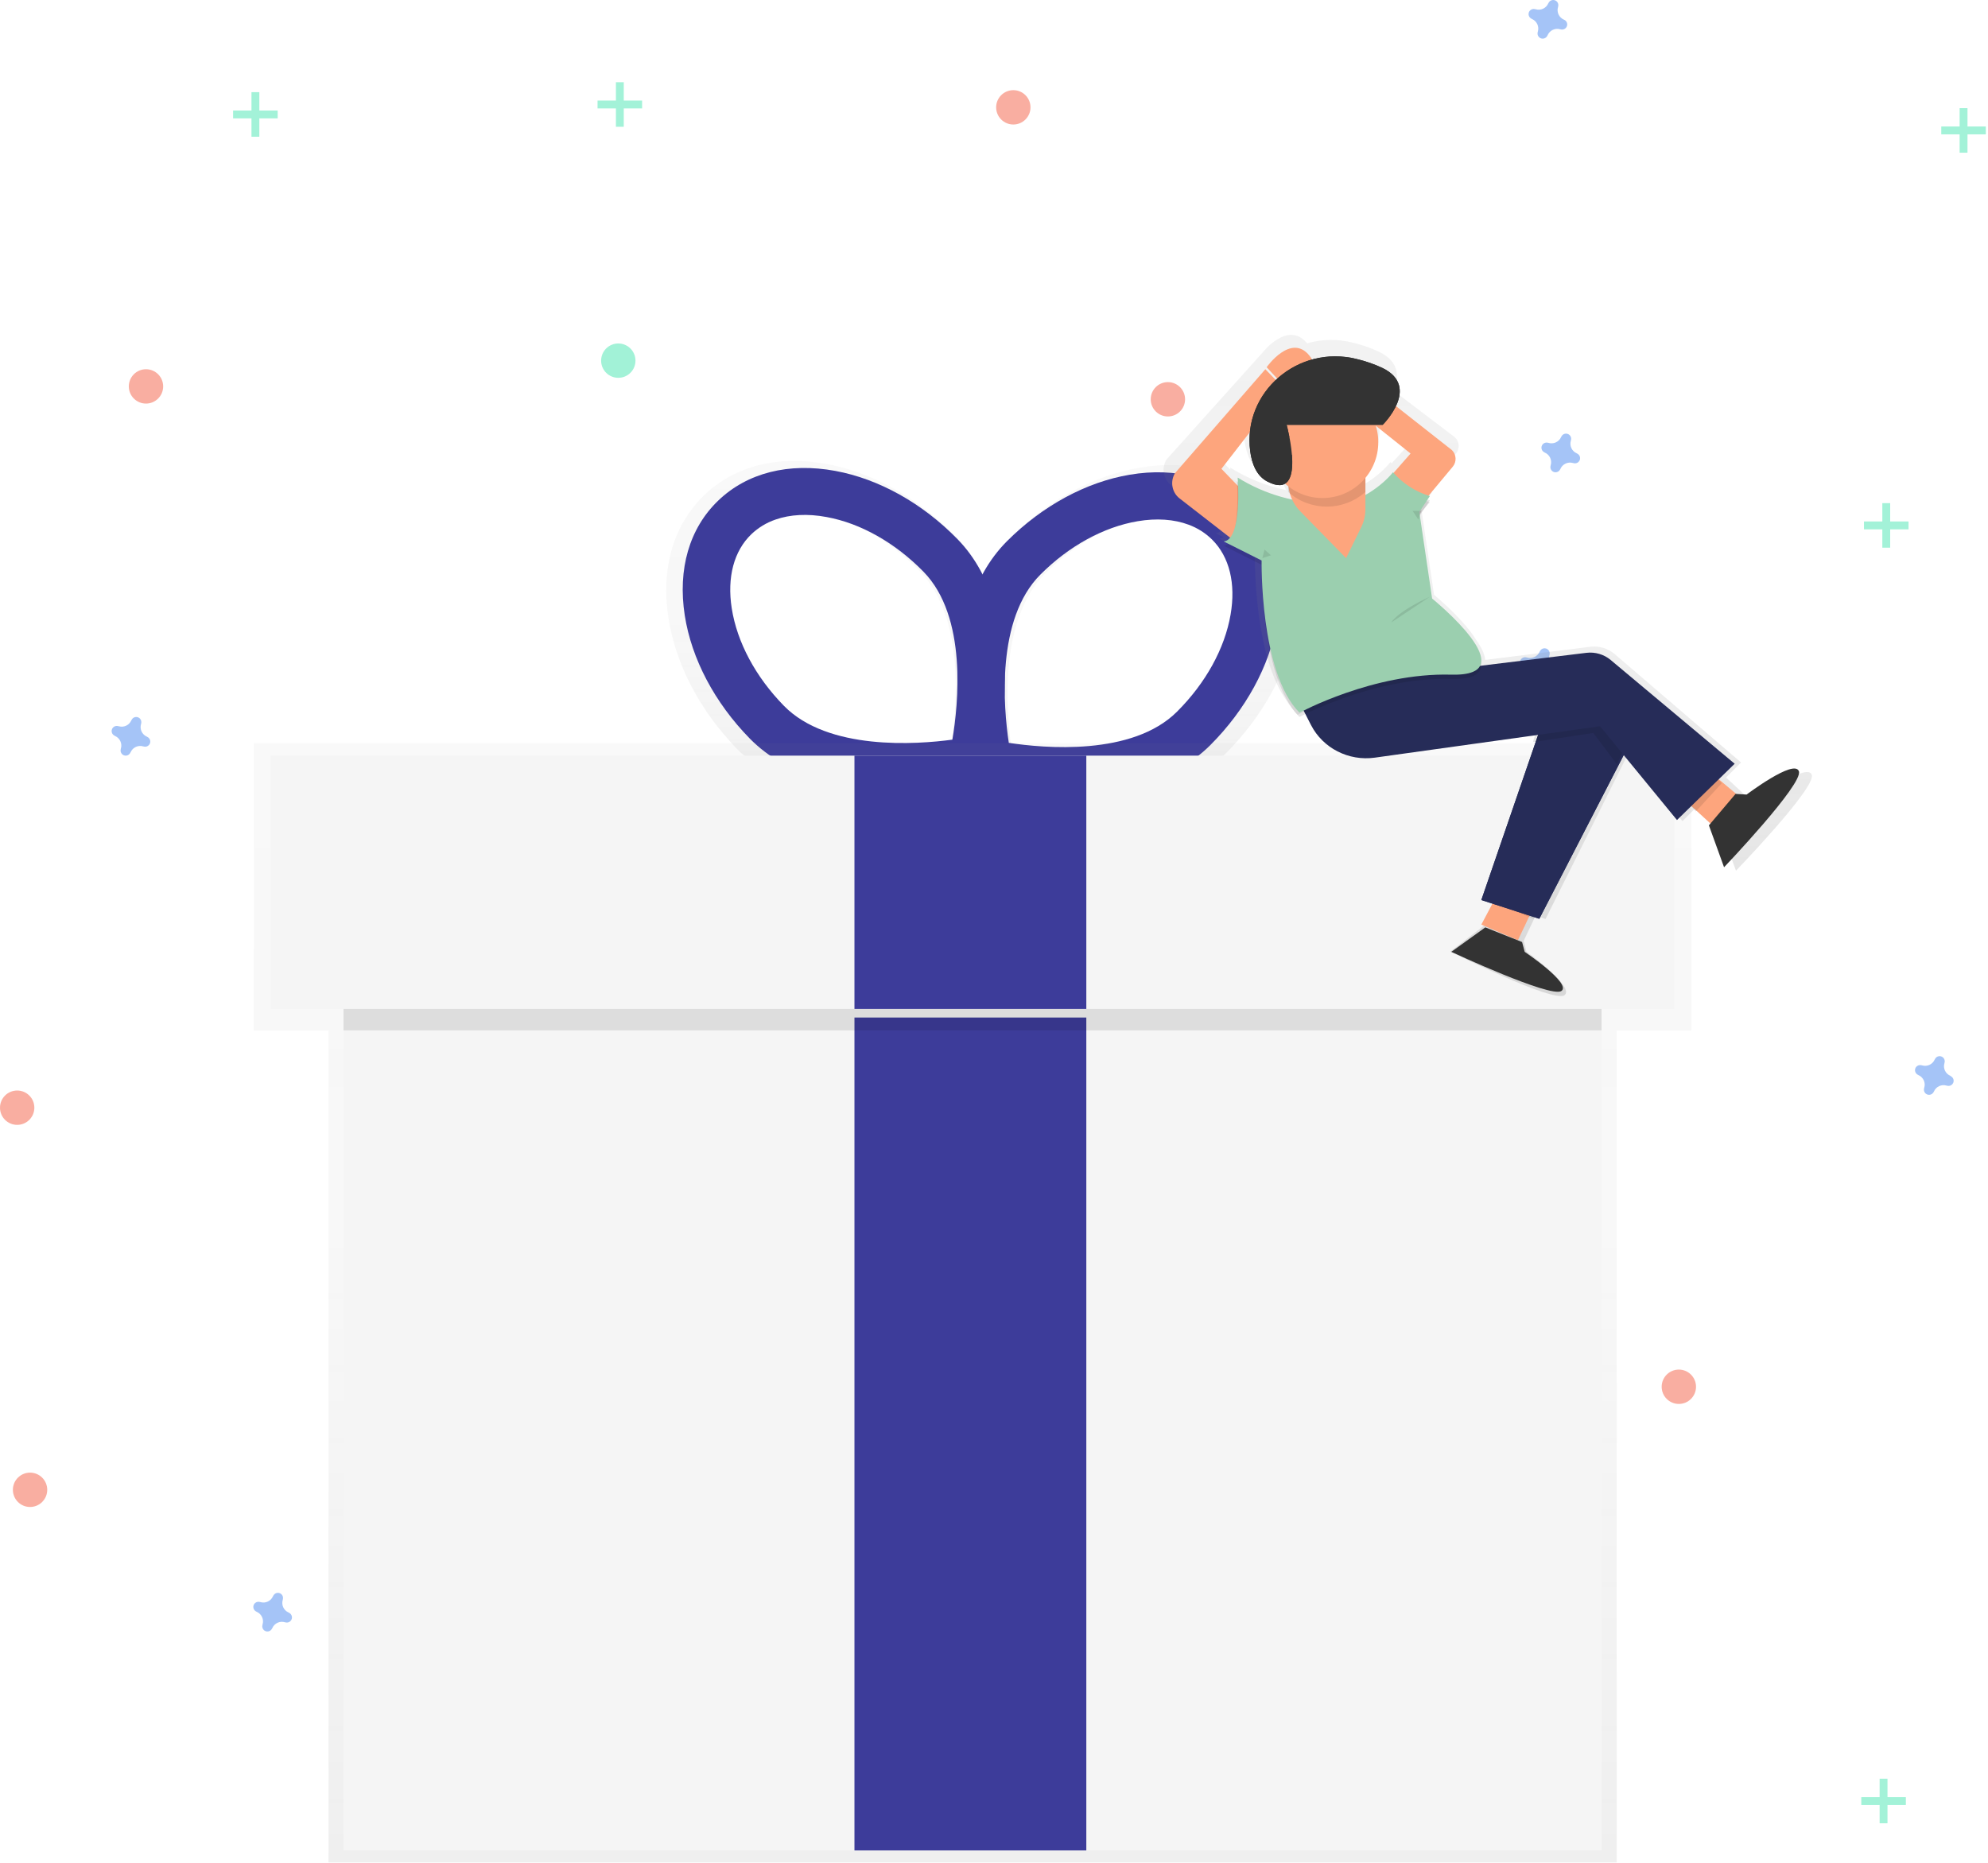 <svg viewBox="0 0 463 434" version="1.1" xmlns="http://www.w3.org/2000/svg" xmlns:xlink="http://www.w3.org/1999/xlink">
    <defs>
        <linearGradient x1="50%" y1="100%" x2="50%" y2="0.004%" id="linearGradient-1">
            <stop stop-color="#808080" stop-opacity="0.25" offset="0%"></stop>
            <stop stop-color="#808080" stop-opacity="0.12" offset="54%"></stop>
            <stop stop-color="#808080" stop-opacity="0.1" offset="100%"></stop>
        </linearGradient>
        <linearGradient x1="50%" y1="100%" x2="50%" y2="0%" id="linearGradient-2">
            <stop stop-color="#808080" stop-opacity="0.25" offset="0%"></stop>
            <stop stop-color="#808080" stop-opacity="0.12" offset="54%"></stop>
            <stop stop-color="#808080" stop-opacity="0.1" offset="100%"></stop>
        </linearGradient>
        <linearGradient x1="50.001%" y1="100.001%" x2="50.001%" y2="0.003%" id="linearGradient-3">
            <stop stop-color="#808080" stop-opacity="0.25" offset="0%"></stop>
            <stop stop-color="#808080" stop-opacity="0.12" offset="54%"></stop>
            <stop stop-color="#808080" stop-opacity="0.1" offset="100%"></stop>
        </linearGradient>
    </defs>
    <g id="Welcome" stroke="none" stroke-width="1" fill="none" fill-rule="evenodd">
        <g id="Pricing-HD" transform="translate(-156, -47)" fill-rule="nonzero">
            <g id="undraw_gift1_sgf8" transform="translate(156, 47)">
                <g id="Group" opacity="0.5" transform="translate(54, 21)" fill="#47E6B1">
                    <rect id="Rectangle" x="4.565" y="0.468" width="1.831" height="10.379"></rect>
                    <polygon id="Rectangle" transform="translate(5.481, 5.657) rotate(90) translate(-5.481, -5.657) " points="4.565 0.468 6.396 0.468 6.396 10.846 4.565 10.846"></polygon>
                </g>
                <g id="Group" opacity="0.5" transform="translate(433, 414)" fill="#47E6B1">
                    <rect id="Rectangle" x="4.763" y="0.291" width="1.831" height="10.379"></rect>
                    <polygon id="Rectangle" transform="translate(5.679, 5.481) rotate(90) translate(-5.679, -5.481) " points="4.763 0.291 6.595 0.291 6.595 10.67 4.763 10.67"></polygon>
                </g>
                <g id="Group" opacity="0.5" transform="translate(434, 117)" fill="#47E6B1">
                    <rect id="Rectangle" x="4.389" y="0.187" width="1.831" height="10.379"></rect>
                    <polygon id="Rectangle" transform="translate(5.305, 5.376) rotate(90) translate(-5.305, -5.376) " points="4.389 0.187 6.221 0.187 6.221 10.566 4.389 10.566"></polygon>
                </g>
                <g id="Group" opacity="0.5" transform="translate(452, 25)" fill="#47E6B1">
                    <rect id="Rectangle" x="4.389" y="0.187" width="1.831" height="10.379"></rect>
                    <polygon id="Rectangle" transform="translate(5.305, 5.376) rotate(90) translate(-5.305, -5.376) " points="4.389 0.187 6.221 0.187 6.221 10.566 4.389 10.566"></polygon>
                </g>
                <g id="Group" opacity="0.5" transform="translate(139, 19)" fill="#47E6B1">
                    <rect id="Rectangle" x="4.444" y="0.148" width="1.831" height="10.379"></rect>
                    <polygon id="Rectangle" transform="translate(5.354, 5.338) rotate(90) translate(-5.354, -5.338) " points="4.439 0.148 6.27 0.148 6.27 10.527 4.439 10.527"></polygon>
                </g>
                <path d="M34.205,171.578 C33.072,171.083 32.49,169.818 32.85,168.636 C32.879,168.549 32.897,168.459 32.904,168.368 L32.904,168.368 C32.987,167.81 32.667,167.27 32.138,167.074 C31.61,166.878 31.016,167.08 30.715,167.557 L30.715,167.557 C30.66,167.631 30.614,167.711 30.578,167.795 C30.083,168.928 28.818,169.51 27.636,169.15 C27.549,169.121 27.459,169.103 27.368,169.096 L27.368,169.096 C26.81,169.013 26.27,169.333 26.074,169.862 C25.878,170.39 26.08,170.984 26.557,171.285 L26.557,171.285 C26.631,171.34 26.711,171.386 26.795,171.422 C27.928,171.917 28.51,173.182 28.15,174.364 C28.121,174.451 28.103,174.541 28.096,174.632 L28.096,174.632 C28.013,175.19 28.333,175.73 28.862,175.926 C29.39,176.122 29.984,175.92 30.285,175.443 L30.285,175.443 C30.34,175.369 30.386,175.289 30.422,175.205 C30.917,174.072 32.182,173.49 33.364,173.85 C33.451,173.879 33.541,173.897 33.632,173.904 L33.632,173.904 C34.19,173.987 34.73,173.667 34.926,173.138 C35.122,172.61 34.92,172.016 34.443,171.715 L34.443,171.715 C34.369,171.66 34.289,171.614 34.205,171.578 Z" id="Path" fill="#4D8AF0" opacity="0.5"></path>
                <path d="M67.205,375.578 C66.072,375.083 65.49,373.818 65.85,372.636 C65.879,372.549 65.897,372.459 65.904,372.368 L65.904,372.368 C65.987,371.81 65.667,371.27 65.138,371.074 C64.61,370.878 64.016,371.08 63.715,371.557 L63.715,371.557 C63.66,371.631 63.614,371.711 63.578,371.795 C63.083,372.928 61.818,373.51 60.636,373.15 C60.549,373.121 60.459,373.103 60.368,373.096 L60.368,373.096 C59.81,373.013 59.27,373.333 59.074,373.862 C58.878,374.39 59.08,374.984 59.557,375.285 L59.557,375.285 C59.631,375.34 59.711,375.386 59.795,375.422 C60.928,375.917 61.51,377.182 61.15,378.364 C61.121,378.451 61.103,378.541 61.096,378.632 L61.096,378.632 C61.013,379.19 61.333,379.73 61.862,379.926 C62.39,380.122 62.984,379.92 63.285,379.443 L63.285,379.443 C63.34,379.369 63.386,379.289 63.422,379.205 C63.917,378.072 65.182,377.49 66.364,377.85 C66.451,377.879 66.541,377.897 66.632,377.904 L66.632,377.904 C67.19,377.987 67.73,377.667 67.926,377.138 C68.122,376.61 67.92,376.016 67.443,375.715 L67.443,375.715 C67.369,375.66 67.289,375.614 67.205,375.578 Z" id="Path" fill="#4D8AF0" opacity="0.5"></path>
                <path d="M367.205,105.578 C366.072,105.083 365.49,103.818 365.85,102.636 C365.879,102.549 365.897,102.459 365.904,102.368 L365.904,102.368 C365.987,101.81 365.667,101.27 365.138,101.074 C364.61,100.878 364.016,101.08 363.715,101.557 L363.715,101.557 C363.66,101.631 363.614,101.711 363.578,101.795 C363.083,102.928 361.818,103.51 360.636,103.15 C360.549,103.121 360.459,103.103 360.368,103.096 L360.368,103.096 C359.81,103.013 359.27,103.333 359.074,103.862 C358.878,104.39 359.08,104.984 359.557,105.285 L359.557,105.285 C359.631,105.34 359.711,105.386 359.795,105.422 C360.928,105.917 361.51,107.182 361.15,108.364 C361.121,108.451 361.103,108.541 361.096,108.632 L361.096,108.632 C361.013,109.19 361.333,109.73 361.862,109.926 C362.39,110.122 362.984,109.92 363.285,109.443 L363.285,109.443 C363.34,109.369 363.386,109.289 363.422,109.205 C363.917,108.072 365.182,107.49 366.364,107.85 C366.451,107.879 366.541,107.897 366.632,107.904 L366.632,107.904 C367.19,107.987 367.73,107.667 367.926,107.138 C368.122,106.61 367.92,106.016 367.443,105.715 L367.443,105.715 C367.369,105.66 367.289,105.614 367.205,105.578 Z" id="Path" fill="#4D8AF0" opacity="0.5"></path>
                <path d="M362.205,155.578 C361.072,155.083 360.49,153.818 360.85,152.636 C360.879,152.549 360.897,152.459 360.904,152.368 L360.904,152.368 C360.987,151.81 360.667,151.27 360.138,151.074 C359.61,150.878 359.016,151.08 358.715,151.557 L358.715,151.557 C358.66,151.631 358.614,151.711 358.578,151.795 C358.083,152.928 356.818,153.51 355.636,153.15 C355.549,153.121 355.459,153.103 355.368,153.096 L355.368,153.096 C354.81,153.013 354.27,153.333 354.074,153.862 C353.878,154.39 354.08,154.984 354.557,155.285 L354.557,155.285 C354.631,155.34 354.711,155.386 354.795,155.422 C355.928,155.917 356.51,157.182 356.15,158.364 C356.121,158.451 356.103,158.541 356.096,158.632 L356.096,158.632 C356.013,159.19 356.333,159.73 356.862,159.926 C357.39,160.122 357.984,159.92 358.285,159.443 L358.285,159.443 C358.34,159.369 358.386,159.289 358.422,159.205 C358.917,158.072 360.182,157.49 361.364,157.85 C361.451,157.879 361.541,157.897 361.632,157.904 L361.632,157.904 C362.19,157.987 362.73,157.667 362.926,157.138 C363.122,156.61 362.92,156.016 362.443,155.715 L362.443,155.715 C362.369,155.66 362.289,155.614 362.205,155.578 Z" id="Path" fill="#4D8AF0" opacity="0.5"></path>
                <path d="M364.221,4.575 C363.085,4.08 362.501,2.817 362.863,1.635 C362.891,1.548 362.909,1.458 362.917,1.367 L362.917,1.367 C362.999,0.81 362.679,0.27 362.149,0.074 C361.619,-0.121 361.023,0.08 360.721,0.556 L360.721,0.556 C360.666,0.63 360.62,0.71 360.584,0.795 C360.09,1.926 358.826,2.51 357.641,2.154 C357.553,2.126 357.463,2.108 357.372,2.1 L357.372,2.1 C356.812,2.018 356.271,2.337 356.075,2.866 C355.878,3.394 356.08,3.988 356.558,4.288 L356.558,4.288 C356.632,4.343 356.713,4.389 356.797,4.425 C357.933,4.92 358.517,6.183 358.155,7.365 C358.127,7.452 358.109,7.542 358.101,7.633 L358.101,7.633 C358.019,8.19 358.339,8.73 358.869,8.926 C359.399,9.121 359.995,8.92 360.297,8.444 L360.297,8.444 C360.352,8.37 360.398,8.29 360.434,8.205 C360.916,7.071 362.172,6.474 363.359,6.816 C363.447,6.844 363.537,6.862 363.628,6.87 L363.628,6.87 C364.188,6.952 364.729,6.633 364.925,6.105 C365.122,5.576 364.92,4.983 364.442,4.682 L364.442,4.682 C364.372,4.639 364.298,4.603 364.221,4.575 L364.221,4.575 Z" id="Path" fill="#4D8AF0" opacity="0.5"></path>
                <path d="M454.21,250.562 C453.077,250.07 452.494,248.809 452.855,247.631 C452.883,247.544 452.901,247.454 452.909,247.364 L452.909,247.364 C452.991,246.807 452.672,246.27 452.143,246.074 C451.613,245.879 451.019,246.079 450.718,246.555 L450.718,246.555 C450.663,246.629 450.617,246.708 450.581,246.793 C450.086,247.922 448.82,248.502 447.638,248.142 C447.55,248.114 447.46,248.096 447.369,248.089 L447.369,248.089 C446.811,248.007 446.271,248.325 446.075,248.852 C445.878,249.379 446.08,249.971 446.557,250.271 L446.557,250.271 C446.631,250.326 446.711,250.372 446.796,250.408 C447.941,250.904 448.524,252.183 448.145,253.369 C448.117,253.456 448.099,253.546 448.091,253.636 L448.091,253.636 C448.009,254.193 448.328,254.73 448.857,254.926 C449.387,255.121 449.981,254.921 450.282,254.445 L450.282,254.445 C450.337,254.371 450.383,254.292 450.419,254.207 C450.914,253.078 452.18,252.498 453.362,252.858 C453.45,252.886 453.54,252.904 453.631,252.911 L453.631,252.911 C454.189,252.993 454.729,252.675 454.925,252.148 C455.122,251.621 454.92,251.029 454.443,250.729 L454.443,250.729 C454.372,250.664 454.294,250.608 454.21,250.562 L454.21,250.562 Z" id="Path" fill="#4D8AF0" opacity="0.5"></path>
                <circle id="Oval" fill="#F55F44" opacity="0.5" cx="34" cy="90" r="4"></circle>
                <circle id="Oval" fill="#F55F44" opacity="0.5" cx="7" cy="347" r="4"></circle>
                <circle id="Oval" fill="#F55F44" opacity="0.5" cx="236" cy="25" r="4"></circle>
                <circle id="Oval" fill="#F55F44" opacity="0.5" cx="272" cy="93" r="4"></circle>
                <circle id="Oval" fill="#F55F44" opacity="0.5" cx="4" cy="258" r="4"></circle>
                <circle id="Oval" fill="#47E6B1" opacity="0.5" cx="144" cy="84" r="4"></circle>
                <circle id="Oval" fill="#F55F44" opacity="0.5" cx="391" cy="323" r="4"></circle>
                <g id="Group" opacity="0.5" transform="translate(155, 107)" fill="url(#linearGradient-1)">
                    <path d="M139.109,9.758 C132.141,2.77 121.981,-0.011 110.481,1.928 C99.738,3.742 88.989,9.558 80.233,18.306 C77.693,20.861 75.558,23.789 73.903,26.989 C72.29,23.683 70.173,20.648 67.626,17.993 L67.626,17.993 C58.984,9.099 48.359,3.1 37.648,1.096 C26.202,-1.064 15.999,1.561 8.912,8.429 C1.826,15.298 -1.107,25.412 0.675,36.893 C2.339,47.693 7.978,58.493 16.62,67.397 C34.758,86.103 70.954,78.797 72.488,78.473 L72.941,78.381 L74.335,78.7 C75.864,79.045 111.924,86.972 130.375,68.585 C139.152,59.843 145.002,49.113 146.855,38.378 C148.826,26.914 146.077,16.745 139.109,9.758 Z M66.357,67.673 C57.612,68.85 35.812,70.448 24.987,59.287 C18.03,52.11 13.477,43.524 12.18,35.122 C10.992,27.454 12.72,20.936 17.009,16.762 C18.692,15.146 20.704,13.914 22.908,13.149 C26.516,11.869 30.81,11.632 35.504,12.512 C43.865,14.072 52.302,18.889 59.27,26.066 C70.095,37.255 67.805,58.99 66.357,67.673 Z M135.377,36.391 C133.935,44.771 129.235,53.271 122.154,60.329 C111.135,71.307 89.367,69.331 80.649,68.002 C79.347,59.276 77.441,37.508 88.454,26.53 C95.536,19.472 104.054,14.807 112.442,13.387 C117.152,12.593 121.441,12.901 125.028,14.24 C127.217,15.043 129.208,16.31 130.861,17.955 C135.091,22.216 136.695,28.76 135.377,36.401 L135.377,36.391 Z" id="Shape"></path>
                </g>
                <path d="M231.044,181.714 L227.628,182.43 C226.177,182.732 191.842,189.598 174.616,172.015 C166.434,163.653 161.063,153.471 159.483,143.364 C157.797,132.551 160.554,123.037 167.291,116.58 C174.027,110.123 183.698,107.677 194.552,109.683 C204.726,111.566 214.814,117.206 222.991,125.568 L222.991,125.568 C240.19,143.157 232.19,176.944 231.837,178.371 L231.044,181.714 Z M180.597,121.021 C178.507,121.74 176.598,122.898 175.001,124.417 C170.921,128.333 169.293,134.461 170.418,141.671 C171.649,149.571 175.965,157.642 182.568,164.39 C192.833,174.885 213.513,173.41 221.807,172.275 C223.184,164.099 225.347,143.661 215.082,133.166 L215.082,133.166 C208.479,126.417 200.474,121.891 192.544,120.432 C188.099,119.594 184.024,119.822 180.597,121.021 Z" id="Shape" fill="#3D3C9A"></path>
                <path d="M225.597,182.349 L224.824,178.956 C224.499,177.511 217.126,143.414 234.541,126.037 L234.541,126.037 C242.82,117.77 252.969,112.277 263.107,110.57 C273.938,108.735 283.527,111.365 290.106,117.967 C296.686,124.57 299.275,134.181 297.41,145.019 C295.663,155.153 290.138,165.287 281.86,173.57 C264.455,190.92 230.423,183.453 228.98,183.122 L225.597,182.349 Z M276.83,122.213 C273.442,120.944 269.372,120.65 264.956,121.402 C257.039,122.741 248.973,127.152 242.314,133.824 L242.314,133.824 C231.92,144.198 233.716,164.759 234.946,173.02 C243.177,174.274 263.714,176.146 274.119,165.767 C280.805,159.094 285.237,151.062 286.601,143.142 C287.848,135.915 286.335,129.728 282.339,125.722 C280.776,124.168 278.895,122.97 276.825,122.213 L276.83,122.213 Z" id="Shape" fill="#3D3C9A"></path>
                <g id="Group" opacity="0.5" transform="translate(59, 173)" fill="url(#linearGradient-2)">
                    <polygon id="Path" points="334.93 0.113 0.113 0.113 0.113 67.053 17.509 67.053 17.509 260.79 317.534 260.79 317.534 67.053 334.93 67.053"></polygon>
                </g>
                <rect id="Rectangle" fill="#F5F5F5" x="80" y="194" width="293" height="237"></rect>
                <rect id="Rectangle" fill="#3D3C9A" x="199" y="237" width="54" height="194"></rect>
                <rect id="Rectangle" fill="#000000" opacity="0.1" x="80" y="181" width="293" height="59"></rect>
                <rect id="Rectangle" fill="#F5F5F5" x="63" y="176" width="327" height="59"></rect>
                <rect id="Rectangle" fill="#3D3C9A" x="199" y="176" width="54" height="59"></rect>
                <path d="M421.957,180.466 C420.923,177.475 409.612,185.899 409.612,185.899 L407.005,185.742 L401.99,181.097 L405.492,177.593 L376.088,152.375 C374.501,151.014 372.414,150.386 370.341,150.645 L345.903,153.701 C345.801,152.3 344.934,150.635 343.716,148.937 C341.212,144.825 335.933,140.173 333.978,138.519 L330.999,118.41 L333.531,114.611 C333.063,114.482 332.603,114.328 332.152,114.147 L332.691,113.344 L332.491,113.29 L332.745,112.999 L332.712,112.999 L339.052,105.68 C340.024,104.552 339.931,102.857 338.842,101.843 L324.724,91.128 C325.153,90.105 325.359,89.003 325.328,87.894 C325.435,85.738 324.487,83.583 321.288,81.998 C319.309,81.055 317.237,80.323 315.105,79.815 C311.591,78.91 307.899,78.964 304.413,79.972 L304.23,79.756 C299.883,74.787 294.19,81.912 293.969,82.208 L271.702,107 C270.442,108.992 270.92,111.618 272.801,113.037 L284.586,121.881 L284.548,121.957 L285.216,122.458 C284.71,123.449 284.037,124.112 283.137,124.209 L284.941,125.115 C284.657,125.313 284.327,125.438 283.983,125.476 L292.245,129.61 C292.245,133.921 292.687,153.577 299.673,163.235 C300.39,164.417 301.241,165.511 302.21,166.496 C302.21,166.496 302.802,166.173 303.89,165.65 L305.14,168.145 C307.95,173.774 314.046,176.97 320.27,176.079 L359.051,170.533 L358.642,171.767 L358.863,171.735 L346.291,209.462 L348.37,210.157 L348.332,210.233 L348.623,210.357 L346.011,215.299 L337.781,221.632 C337.781,221.632 361.836,233.699 364.367,231.797 C366.899,229.894 355.502,221.659 355.502,221.659 L354.866,219.126 L357.635,213.278 L359.956,214.054 L378.598,176.736 L378.598,176.736 L379.233,175.47 L391.837,191.256 L395.392,187.699 L395.775,188.087 L395.807,188.055 L400.735,193.045 L404.307,202.801 C404.307,202.801 423.008,183.452 421.957,180.466 Z M324.1,107.917 L323.852,107.631 C321.869,109.977 319.449,111.914 316.726,113.333 L316.726,111.258 L316.866,111.134 L316.866,110.234 C320.69,106.713 322.191,101.328 320.739,96.334 L328.92,102.635 L324.1,107.917 Z M296.301,84.526 L296.102,84.326 L296.301,84.52 L296.301,84.526 Z M289.757,97.72 C289.703,98.373 289.681,99.035 289.692,99.703 C289.678,100.67 289.732,101.637 289.854,102.597 C290.274,105.949 291.47,108.687 293.947,109.992 C296.102,111.123 297.518,111.07 298.423,110.288 L298.52,110.374 C298.595,111.687 298.936,112.97 299.522,114.147 C294.907,113.183 290.499,111.408 286.503,108.903 C286.503,108.903 286.503,109.07 286.536,109.372 L283.148,105.982 L289.757,97.72 Z" id="Shape" fill="url(#linearGradient-3)"></path>
                <polygon id="Path" fill="#FDA57D" points="350.481 205 345 215.348 353.519 219 359 207.436"></polygon>
                <path d="M354.49,219.418 L355.099,221.699 C355.099,221.699 366.08,229.105 363.649,230.817 C361.217,232.528 338,221.699 338,221.699 L345.93,216 L354.49,219.418 Z" id="Path" fill="#333333"></path>
                <polygon id="Path" fill="#000000" opacity="0.1" points="360 208.043 350.753 205 348 210.127 357.144 214"></polygon>
                <polygon id="Path" fill="#FDA57D" points="391 185.058 399.649 193 406 186.293 396.129 178"></polygon>
                <polygon id="Path" fill="#000000" opacity="0.1" points="396.647 178 392 185.707 394.971 189 401 182.409"></polygon>
                <path d="M404.204,184.911 L406.78,185.066 C406.78,185.066 417.916,176.655 418.958,179.642 C419.999,182.629 401.529,202 401.529,202 L398,192.239 L404.204,184.911 Z" id="Path" fill="#333333"></path>
                <path d="M325.589,124 L338.351,108.691 C339.29,107.557 339.2,105.857 338.147,104.836 L310.379,83 L307,88.456 L328.521,105.634 L319.375,116.022 L325.589,124 Z" id="Path" fill="#FDA57D"></path>
                <path d="M325.253,112 L321,116.665 L326.908,124 L333,116.967 C330.026,116.021 327.354,114.308 325.253,112 Z" id="Path" fill="#000000" opacity="0.1"></path>
                <path d="M288.764,127 L274.705,116.079 C272.928,114.698 272.473,112.14 273.658,110.196 L294.696,86 L299,90.449 L284.47,109.195 L293.068,118.108 L288.764,127 Z" id="Path" fill="#FDA57D"></path>
                <path d="M287,125.15 L289.089,127 L293,117.787 L288.09,112 C288.194,113.963 288.489,121.578 287,125.15 Z" id="Path" fill="#000000" opacity="0.1"></path>
                <polygon id="Path" fill="#262C58" points="358.501 170.361 345 209.634 358.501 214 381 170.361 363.003 166"></polygon>
                <polygon id="Path-Copy" fill="#262C58" points="358.501 170.361 345 209.634 358.501 214 381 170.361 363.003 166"></polygon>
                <polygon id="Path" fill="#000000" opacity="0.1" points="357.669 170.725 357 172.855 371.069 170.725 376.564 178 380 170.725 362.132 166"></polygon>
                <path d="M295,85.527 C295,85.527 300.688,77.442 305.005,82.881 C309.321,88.321 298.203,89 298.203,89 L295,85.527 Z" id="Path" fill="#FDA57D"></path>
                <path d="M301,160.416 L305.328,168.868 C308.092,174.26 314.081,177.321 320.197,176.469 L372.648,169.155 L390.564,191 L404,177.889 L375.112,153.714 C373.553,152.409 371.503,151.807 369.465,152.055 L301,160.416 Z" id="Path" fill="#262C58"></path>
                <path d="M288.249,112.224 C288.249,112.224 289.41,126.615 285,127.112 L293.825,131.546 C293.825,131.546 293.336,157.641 302.649,167 C302.649,167 319.836,157.647 337.953,158.138 C356.069,158.629 333.538,140.413 333.538,140.413 L330.557,120.24 L333.011,116.545 C329.684,115.546 326.705,113.624 324.418,111 L324.418,111 C321.963,114.08 316.361,118.255 311.463,118.255 L309.352,118.255 C302.085,118.255 294.356,116.782 288.233,112.861 L288.249,112.224 Z" id="Path" fill="#000000" opacity="0.1"></path>
                <path d="M288.249,111.23 C288.249,111.23 289.41,125.621 285,126.117 L293.825,130.546 C293.825,130.546 293.336,156.641 302.649,166 C302.649,166 319.836,156.647 337.953,157.138 C356.069,157.629 333.538,139.413 333.538,139.413 L330.557,119.24 L333.011,115.545 C329.684,114.546 326.705,112.624 324.418,110 L324.418,110 C321.963,113.08 316.361,117.255 311.463,117.255 L309.352,117.255 C301.892,117.257 294.579,115.17 288.233,111.23 L288.249,111.23 Z" id="Path" fill="#9BCFAF"></path>
                <path d="M300,107.011 L300,112.144 C300,114.745 301.011,117.24 302.81,119.079 L313.497,130 L317.058,122.723 C317.678,121.456 318,120.059 318,118.643 L318,107 L300,107.011 Z" id="Path" fill="#FDA57D"></path>
                <path d="M300,114.022 C300,114.208 300,114.389 300,114.57 C305.126,119.143 312.874,119.143 318,114.57 L318,109 L300,109 L300,114.022 Z" id="Path" fill="#000000" opacity="0.1"></path>
                <circle id="Oval" fill="#FDA57D" cx="308" cy="103" r="13"></circle>
                <path d="M299.654,98.948 L322.024,98.948 C322.024,98.948 330.97,90.139 322.024,85.732 C320.081,84.819 318.046,84.111 315.952,83.619 C302.339,80.22 289.411,91.302 291.159,105.017 C291.573,108.234 292.755,110.915 295.178,112.159 C304.626,117.059 299.654,98.948 299.654,98.948 Z" id="Path" fill="#000000" opacity="0.1"></path>
                <path d="M299.654,98.948 L322.024,98.948 C322.024,98.948 330.97,90.139 322.024,85.732 C320.081,84.819 318.046,84.111 315.952,83.619 C302.339,80.22 289.411,91.302 291.159,105.017 C291.573,108.234 292.755,110.915 295.178,112.159 C304.626,117.059 299.654,98.948 299.654,98.948 Z" id="Path" fill="#333333"></path>
                <ellipse id="Oval" fill="#FDA57D" cx="301" cy="103.5" rx="1" ry="2.5"></ellipse>
                <polygon id="Path" fill="#000000" opacity="0.1" points="294 130 294.5 128 296 129.335"></polygon>
                <path d="M333,139 C333,139 325.946,142.085 324,145" id="Path" fill="#000000" opacity="0.1"></path>
                <polygon id="Path" fill="#000000" opacity="0.1" points="331 119 330.335 121 329 119"></polygon>
                <path d="M299.654,98.948 L322.024,98.948 C322.024,98.948 330.97,90.139 322.024,85.732 C320.081,84.819 318.046,84.111 315.952,83.619 C302.339,80.22 289.411,91.302 291.159,105.017 C291.573,108.234 292.755,110.915 295.178,112.159 C304.626,117.059 299.654,98.948 299.654,98.948 Z" id="Path" fill="#333333"></path>
            </g>
        </g>
    </g>
</svg>
